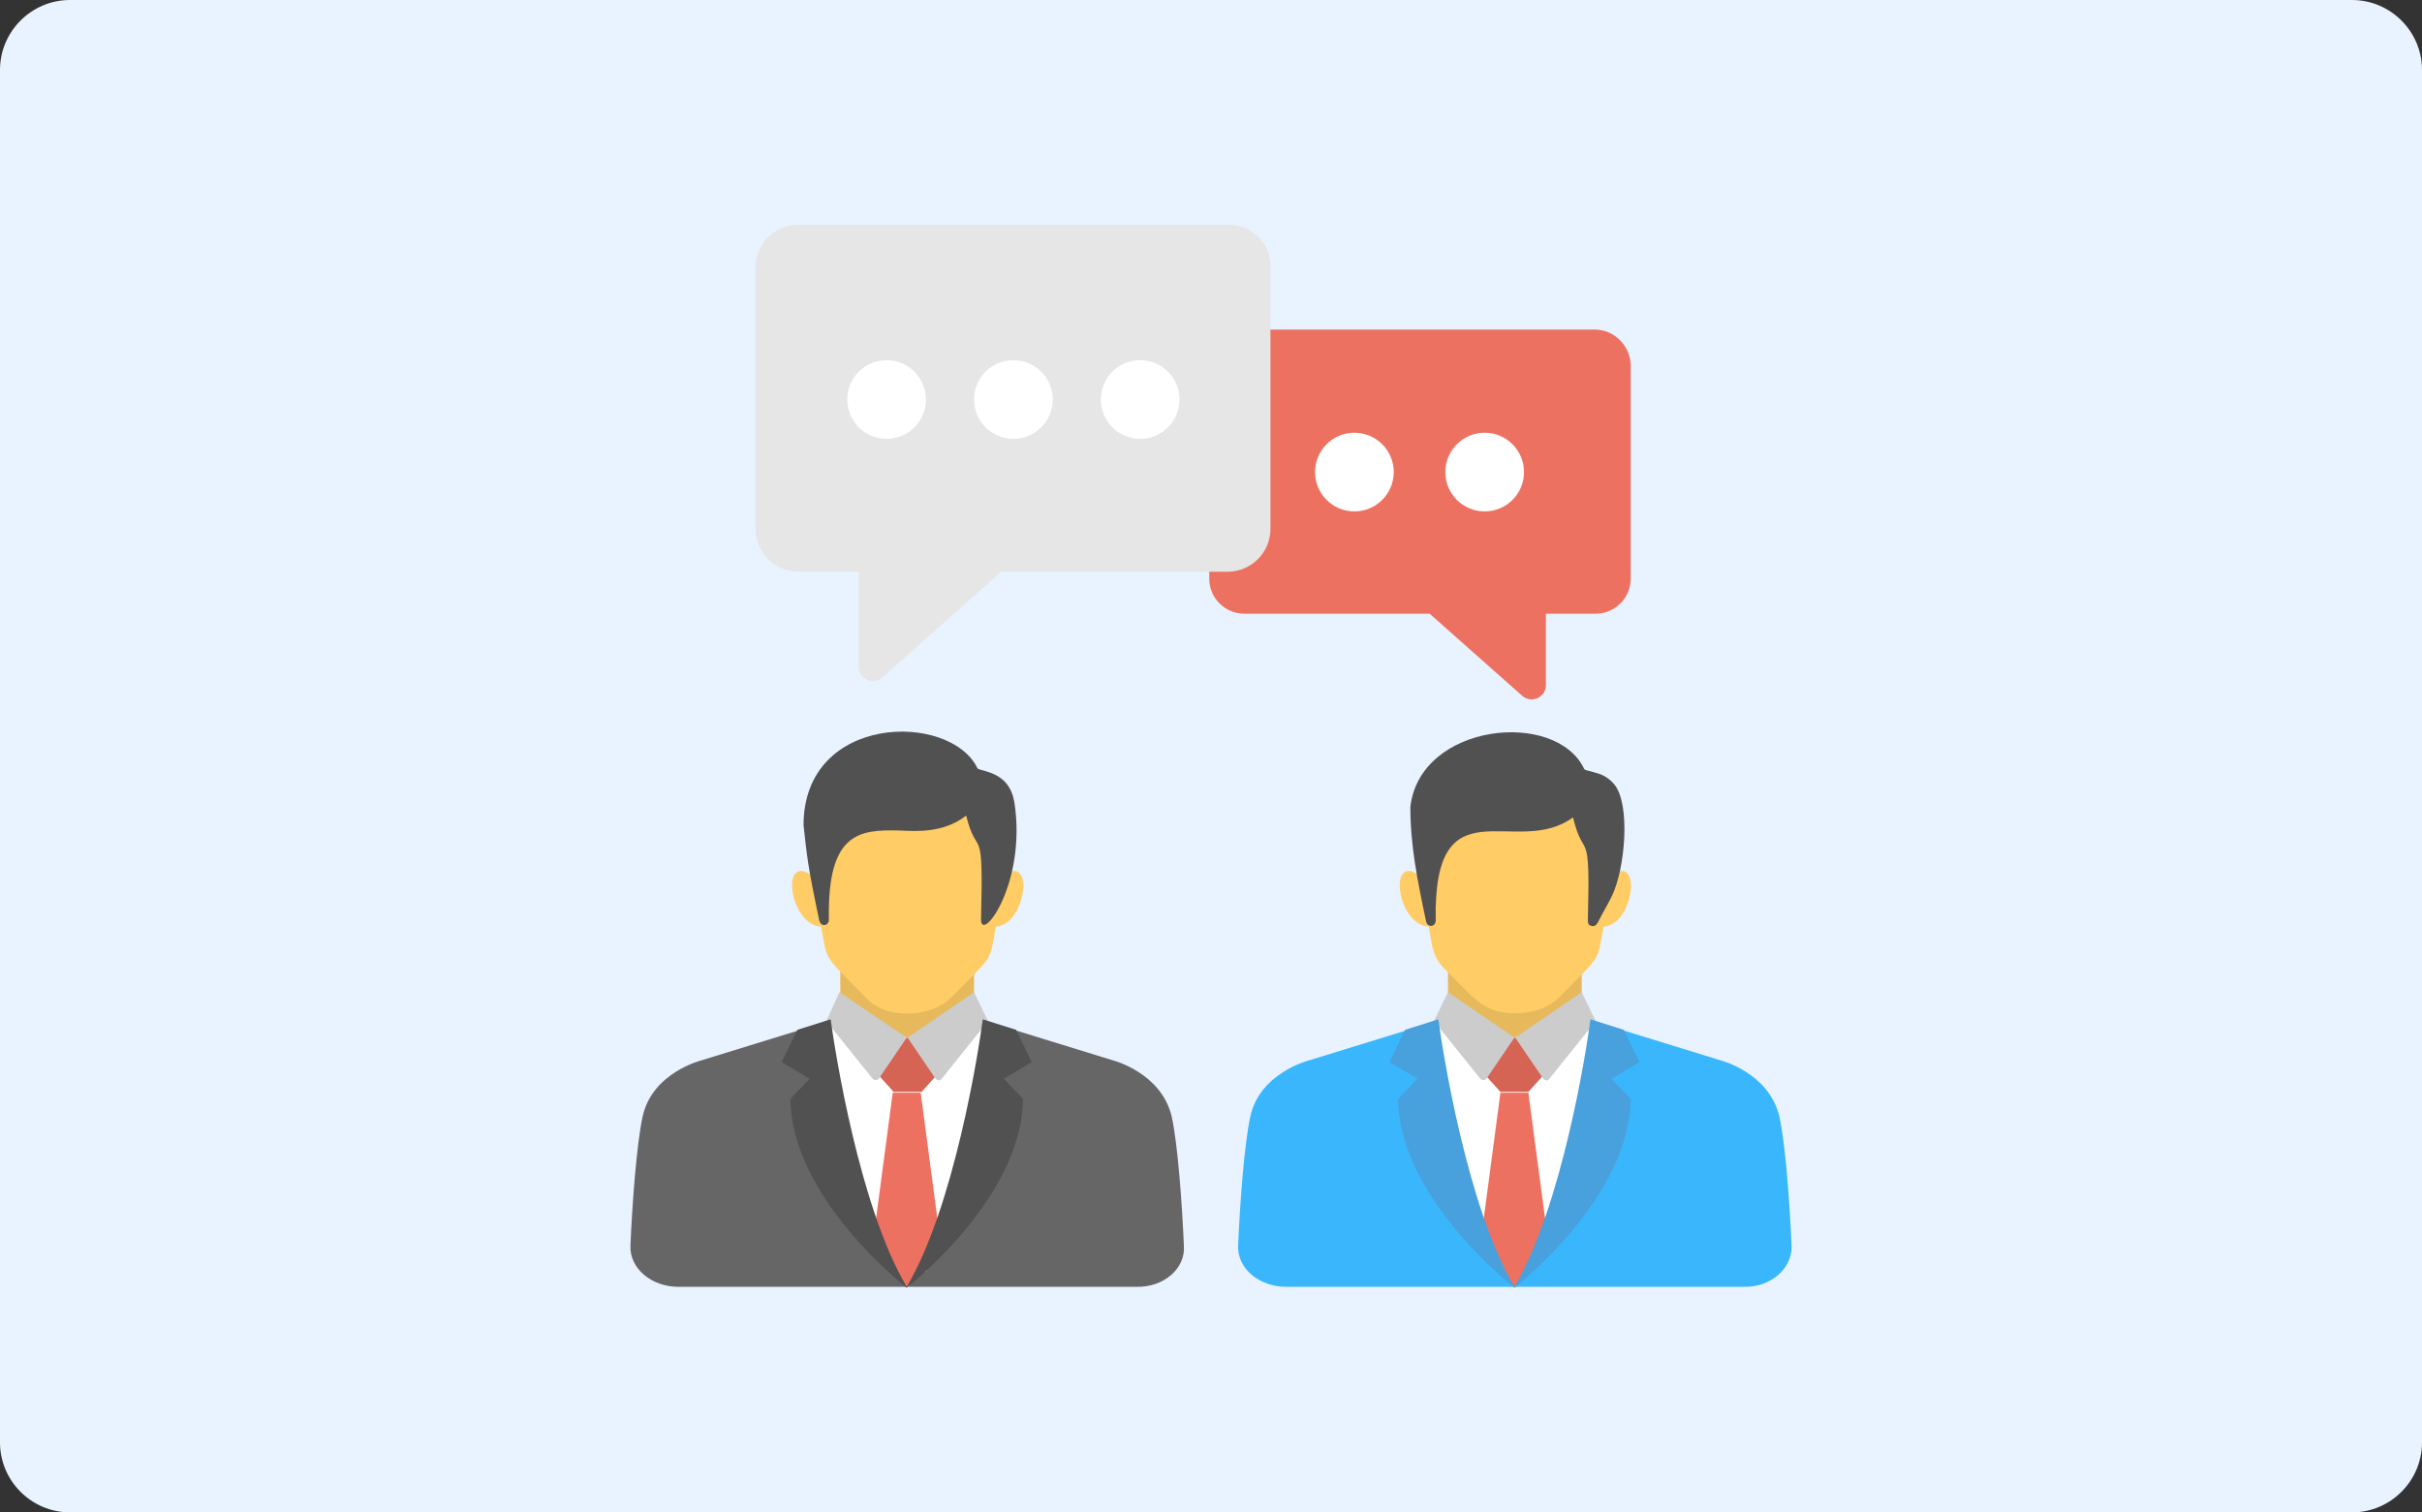<?xml version="1.0" encoding="utf-8"?>
<!-- Generator: Adobe Illustrator 26.0.3, SVG Export Plug-In . SVG Version: 6.00 Build 0)  -->
<svg version="1.1" id="レイヤー_1" xmlns="http://www.w3.org/2000/svg" xmlns:xlink="http://www.w3.org/1999/xlink" x="0px"
	 y="0px" viewBox="0 0 277 173" style="enable-background:new 0 0 277 173;" xml:space="preserve">
<rect x="0" y="0" width="277" height="173" fill="#333333" stroke="none"/>
<style type="text/css">
	.st0{fill:#E9F3FF;}
	.st1{fill:#ED7161;}
	.st2{fill:#3AB7FC;}
	.st3{fill:#E7B95D;}
	.st4{fill:#FFFFFF;}
	.st5{fill:#FFCC66;}
	.st6{fill:#D56455;}
	.st7{fill:#CCCCCC;}
	.st8{fill:#515151;}
	.st9{fill:#48A0DC;}
	.st10{fill:#666666;}
	.st11{fill:#E6E6E6;}
</style>
<g>
	<path class="st0" d="M277,8c0-4.4-3.6-8-8-8H8C3.6,0,0,3.6,0,8v157c0,4.4,3.6,8,8,8h261c4.4,0,8-3.6,8-8V8z"/>
</g>
<g id="XMLID_00000111193697988700535800000011269101017842709429_">
	<g id="XMLID_00000031886615402878524630000009281688605291485315_">
		<path class="st1" d="M182.4,37.7h-40.1c-2.2,0-4,1.8-4,4v24.5c0,2.2,1.8,4,4,4h21.2l10.6,9.4c1,0.9,2.7,0.2,2.7-1.2v-8.2h5.7
			c2.2,0,4-1.8,4-4V41.7C186.4,39.5,184.6,37.7,182.4,37.7L182.4,37.7z"/>
	</g>
	<g id="XMLID_00000088816756198016432910000005707222157075477131_">
		<g id="XMLID_00000078021737458800048120000010956193545942904464_">
			<path class="st2" d="M204.9,142.5c-0.2-4.7-0.7-11.7-1.4-14.8c-1.2-5-6.7-6.4-6.7-6.4l-15.9-4.9c-5.5,0-9.8,0-15.3,0l-15.9,4.9
				c0,0-5.6,1.4-6.7,6.4c-0.7,3.2-1.2,10.1-1.4,14.8c-0.1,2.6,2.4,4.7,5.5,4.7h52.3C202.5,147.3,205,145.1,204.9,142.5L204.9,142.5z
				"/>
		</g>
		<g id="XMLID_00000041270179263559095810000008346476629984850817_">
			<path class="st3" d="M165.6,106.8h15.3v14.7h-15.3V106.8z"/>
		</g>
		<g id="XMLID_00000135655127358718021680000007693960362416161684_">
			<path class="st4" d="M183.7,123.2c-0.2-1.2,1.3-4.3,0.5-5.3c-0.2-0.2-0.2-0.4-0.2-0.6c-2.5-0.8-1.9-0.6-3.2-1l-7.6,2.4l-7.6-2.4
				c-1,0.3-0.4,0.1-3.9,1.2c0,1.2,0,2.5-0.3,3.7c-0.3,1.3,2,1.7,1.9,3c-0.1,1.4-2.3,3.2-1.8,4.4c0.5,1.2,0.4,2.6,0.9,3.8
				c0.9,2.7,3.7,3,4.7,6.2c0.6,2.1,3,4.7,4.1,6.5c1.1,1,2,2.2,2,2.2h0c0,0,1-1.4,2.1-2.4c0-0.1-0.2,0.7-0.1,0.6
				c0.1-0.1,0.2-0.2,0.2-0.3c0-0.2,0.1-0.3,0.3-0.5c0.5-0.5,1.2-1.1,1.5-1.7c0.2-0.3,0.5-0.5,0.9-0.6c3.5-4.1,3.9-5.9,5.4-8.4
				c1-1.7,1.3-1.1,0.8-3c-0.3-1.1-0.1-2,0.8-2.9C186.1,127.2,183.9,124.4,183.7,123.2L183.7,123.2z"/>
		</g>
		<g id="XMLID_00000162331257870985037090000003164175311565267128_">
			<path class="st5" d="M183.7,100.6l-0.1,0.4l-0.5-0.7c0,0,0.8-4.1,1-4.3s-1.7-3.7-1.8-3.9c-0.1-0.1-3.1-0.8-3.1-0.8
				c-7.1,0.5-4.5,0.5-11.8,0c0,0-3,0.7-3.1,0.8c-0.1,0.1-2,3.7-1.8,3.9s1,4.3,1,4.3l-0.5,0.7l-0.1-0.4c-4.3-3.9-3.3,5.2,0.5,5.4
				c0.4,2.1,0.4,3.3,1.6,4.6c3.5,3.5,4.5,5.1,7.8,5.3c2,0.1,4.1-0.4,5.5-1.8c5-5.1,4.3-3.9,5.1-8.1C187,105.8,188,96.7,183.7,100.6
				L183.7,100.6z"/>
		</g>
		<g id="XMLID_00000170251123191718990730000016569570303622897564_">
			<path class="st1" d="M171.6,125l-2.2,16.6c1.4,2.9,1.8,3.1,3.8,5.7c2-2.6,2.4-2.9,3.8-5.7l-2.2-16.6L171.6,125L171.6,125z"/>
		</g>
		<g id="XMLID_00000091718118807092039750000009283089520988314260_">
			<path class="st6" d="M177.6,121.8l-2.2-3.1H171l-2.2,3.1l2.8,3.1h3.2L177.6,121.8z"/>
		</g>
		<g id="XMLID_00000052066598698649403940000007035573063358895512_">
			<path class="st7" d="M164,116.8l5.3,6.6c0.2,0.2,0.5,0.2,0.7,0l3.2-4.7l-7.6-5.2L164,116.8z"/>
		</g>
		<g id="XMLID_00000030459147092643756860000012137360493721048461_">
			<path class="st7" d="M180.9,113.5l-7.6,5.2l3.2,4.7c0.2,0.2,0.5,0.3,0.7,0l5.3-6.6L180.9,113.5z"/>
		</g>
		<g id="XMLID_00000010286469839513495140000010624424297478621313_">
			<path class="st8" d="M184.6,89.7c-0.6-0.7-1.3-1.1-2.1-1.3c-0.3-0.1-0.7-0.2-1.1-0.3c-0.1,0-0.1-0.1-0.2-0.1
				c-3.2-6.9-18.8-5.3-19.9,4.3c0,4.4,0.8,8.4,1.8,13.1c0.2,0.8,1.1,0.6,1.1-0.1c-0.3-16.1,9.2-7,15.7-11.8c1.3,5.3,2,0.5,1.7,11.8
				c0,0.3,0.1,0.6,0.4,0.6c0.3,0.1,0.5,0,0.7-0.3c0.5-1,1.1-2,1.6-3C185.9,99.4,186.5,91.9,184.6,89.7L184.6,89.7z"/>
		</g>
		<g id="XMLID_00000066505696799622433420000007228479942836000169_">
			<path class="st9" d="M187.5,121.5l-1.8-3.7l-3.8-1.2c-0.5,3.8-3.3,21.5-8.7,30.6c-5.4-9.1-8.2-26.9-8.7-30.6l-3.8,1.2l-1.8,3.7
				l3.2,1.9l-2.2,2.3c0.1,11.4,13.3,21.6,13.3,21.6c0,0,13.2-10.2,13.3-21.6l-2.2-2.3L187.5,121.5z"/>
		</g>
		<g id="XMLID_00000168811685893303522380000014820005526745661317_">
			<path class="st10" d="M135.4,142.5c-0.2-4.7-0.7-11.7-1.4-14.8c-1.2-5-6.7-6.4-6.7-6.4l-15.9-4.9c-5.5,0-9.8,0-15.3,0l-15.9,4.9
				c0,0-5.6,1.4-6.7,6.4c-0.7,3.2-1.2,10.1-1.4,14.8c-0.1,2.6,2.4,4.7,5.5,4.7h52.3C133.1,147.3,135.6,145.1,135.4,142.5
				L135.4,142.5z"/>
		</g>
		<g id="XMLID_00000087381471725469753770000005462248893261373076_">
			<path class="st3" d="M96.1,106.8h15.3v14.7H96.1V106.8z"/>
		</g>
		<g id="XMLID_00000168087520581008597470000007788276858690336643_">
			<path class="st4" d="M114.3,123.2c-0.2-1.2,1.3-4.3,0.5-5.3c-0.2-0.2-0.2-0.4-0.2-0.6c-2.5-0.8-1.9-0.6-3.2-1l-7.6,2.4l-7.6-2.4
				c-1,0.3-0.4,0.1-3.9,1.2c0,1.2,0,2.5-0.3,3.7c-0.3,1.3,2,1.7,1.9,3c-0.1,1.4-2.3,3.2-1.8,4.4c1.1,2.9-0.4,3.6,3.5,7
				c1,0.9,1.7,1.8,2.1,3c0.6,2.1,3,4.7,4.1,6.5c1.1,1,2,2.2,2,2.2h0c0,0,1-1.4,2.1-2.4c0-0.1-0.2,0.7-0.1,0.6
				c0.1-0.1,0.2-0.2,0.2-0.3c0-0.2,0.1-0.3,0.3-0.5c0.5-0.5,1.2-1.1,1.5-1.7c0.2-0.3,0.5-0.5,0.9-0.6c3.5-4.1,3.9-5.9,5.4-8.4
				c1-1.7,1.3-1.1,0.8-3c-0.3-1.1-0.1-2,0.8-2.9C116.6,127.2,114.5,124.4,114.3,123.2L114.3,123.2z"/>
		</g>
		<g id="XMLID_00000051362975263868146290000012031116811427156668_">
			<path class="st5" d="M114.2,100.6l-0.1,0.4l-0.5-0.7c0,0,0.8-4.1,1-4.3c0.2-0.2-1.7-3.7-1.8-3.9c-0.1-0.1-3.1-0.8-3.1-0.8
				c-7.1,0.5-4.5,0.5-11.8,0c0,0-3,0.7-3.1,0.8s-2,3.7-1.8,3.9s1,4.3,1,4.3l-0.5,0.7l-0.1-0.4c-4.3-3.9-3.3,5.2,0.5,5.4
				c0.8,4.1,0.1,3,5.1,8.1c1.4,1.5,3.5,2,5.5,1.8c1.7-0.1,3.3-0.8,4.3-1.8c5-5.1,4.3-3.9,5.1-8.1
				C117.5,105.8,118.5,96.7,114.2,100.6z"/>
		</g>
		<g id="XMLID_00000151509535813684360490000003098501245584871062_">
			<path class="st1" d="M102.1,125l-2.2,16.6c1.4,2.9,1.8,3.1,3.8,5.7c2-2.6,2.4-2.9,3.8-5.7l-2.2-16.6L102.1,125L102.1,125z"/>
		</g>
		<g id="XMLID_00000057144514439905913500000010126946413693628342_">
			<path class="st6" d="M108.2,121.8l-2.2-3.1h-4.4l-2.2,3.1l2.8,3.1h3.2L108.2,121.8z"/>
		</g>
		<g id="XMLID_00000070093779676178108700000009942011435045610649_">
			<path class="st7" d="M94.5,116.8l5.3,6.6c0.2,0.2,0.5,0.2,0.7,0l3.2-4.7l-7.7-5.2L94.5,116.8z"/>
		</g>
		<g id="XMLID_00000169544220941658058310000006042709824092472237_">
			<path class="st7" d="M111.4,113.5l-7.6,5.2l3.2,4.7c0.2,0.2,0.5,0.3,0.7,0l5.3-6.6L111.4,113.5z"/>
		</g>
		<g id="XMLID_00000050651449020075353540000004616890777587590040_">
			<path class="st8" d="M116,91.7c-0.3-1.6-1.1-2.8-3-3.4c-0.2-0.1-1.2-0.3-1.2-0.4c-3.1-6.5-19.9-6.3-19.9,6.5
				c0.4,3.5,0.4,4.3,1.8,10.9c0.2,0.8,1.1,0.6,1.1-0.1c-0.2-10,3.5-10.3,8-10.2c2.1,0.1,5.1,0.3,7.7-1.7c1.3,5.2,2,0.3,1.7,11.8
				C112.1,108.1,117.5,101.1,116,91.7z"/>
		</g>
		<g id="XMLID_00000150809967402479215060000008817253123780066188_">
			<path class="st8" d="M118,121.5l-1.8-3.7l-3.8-1.2c-0.5,3.8-3.3,21.5-8.7,30.6c-5.4-9.1-8.2-26.9-8.7-30.6l-3.8,1.2l-1.8,3.7
				l3.2,1.9l-2.2,2.3c0.1,11.4,13.3,21.6,13.3,21.6c0,0,13.2-10.2,13.3-21.6l-2.2-2.3L118,121.5z"/>
		</g>
	</g>
	<g id="XMLID_00000111884739030972579320000017833665545278779569_">
		<g id="XMLID_00000150816787205094688220000009557185282066563490_">
			<circle class="st4" cx="154.9" cy="54" r="4.5"/>
		</g>
		<g id="XMLID_00000164490316335656723820000001018824161032601248_">
			<circle class="st4" cx="169.8" cy="54" r="4.5"/>
		</g>
	</g>
	<g id="XMLID_00000054267447246796898920000004498659545452353170_">
		<path class="st11" d="M140.5,25.7H91.3c-2.7,0-4.9,2.2-4.9,4.9v29.9c0,2.7,2.2,4.9,4.9,4.9h6.9v10.9c0,1.4,1.7,2.1,2.7,1.2
			l13.6-12.1h25.9c2.7,0,4.9-2.2,4.9-4.9V30.6C145.4,27.9,143.2,25.7,140.5,25.7L140.5,25.7z"/>
	</g>
	<g id="XMLID_00000116946881873046374420000000849805790649950647_">
		<g id="XMLID_00000013169408883029421210000014838300229122356908_">
			<circle class="st4" cx="101.4" cy="45.7" r="4.5"/>
		</g>
		<g id="XMLID_00000089569646813329765260000011498491584417279617_">
			<circle class="st4" cx="115.9" cy="45.7" r="4.5"/>
		</g>
		<g id="XMLID_00000168838872854902586950000004356968271843904950_">
			<circle class="st4" cx="130.4" cy="45.7" r="4.5"/>
		</g>
	</g>
</g>
</svg>
